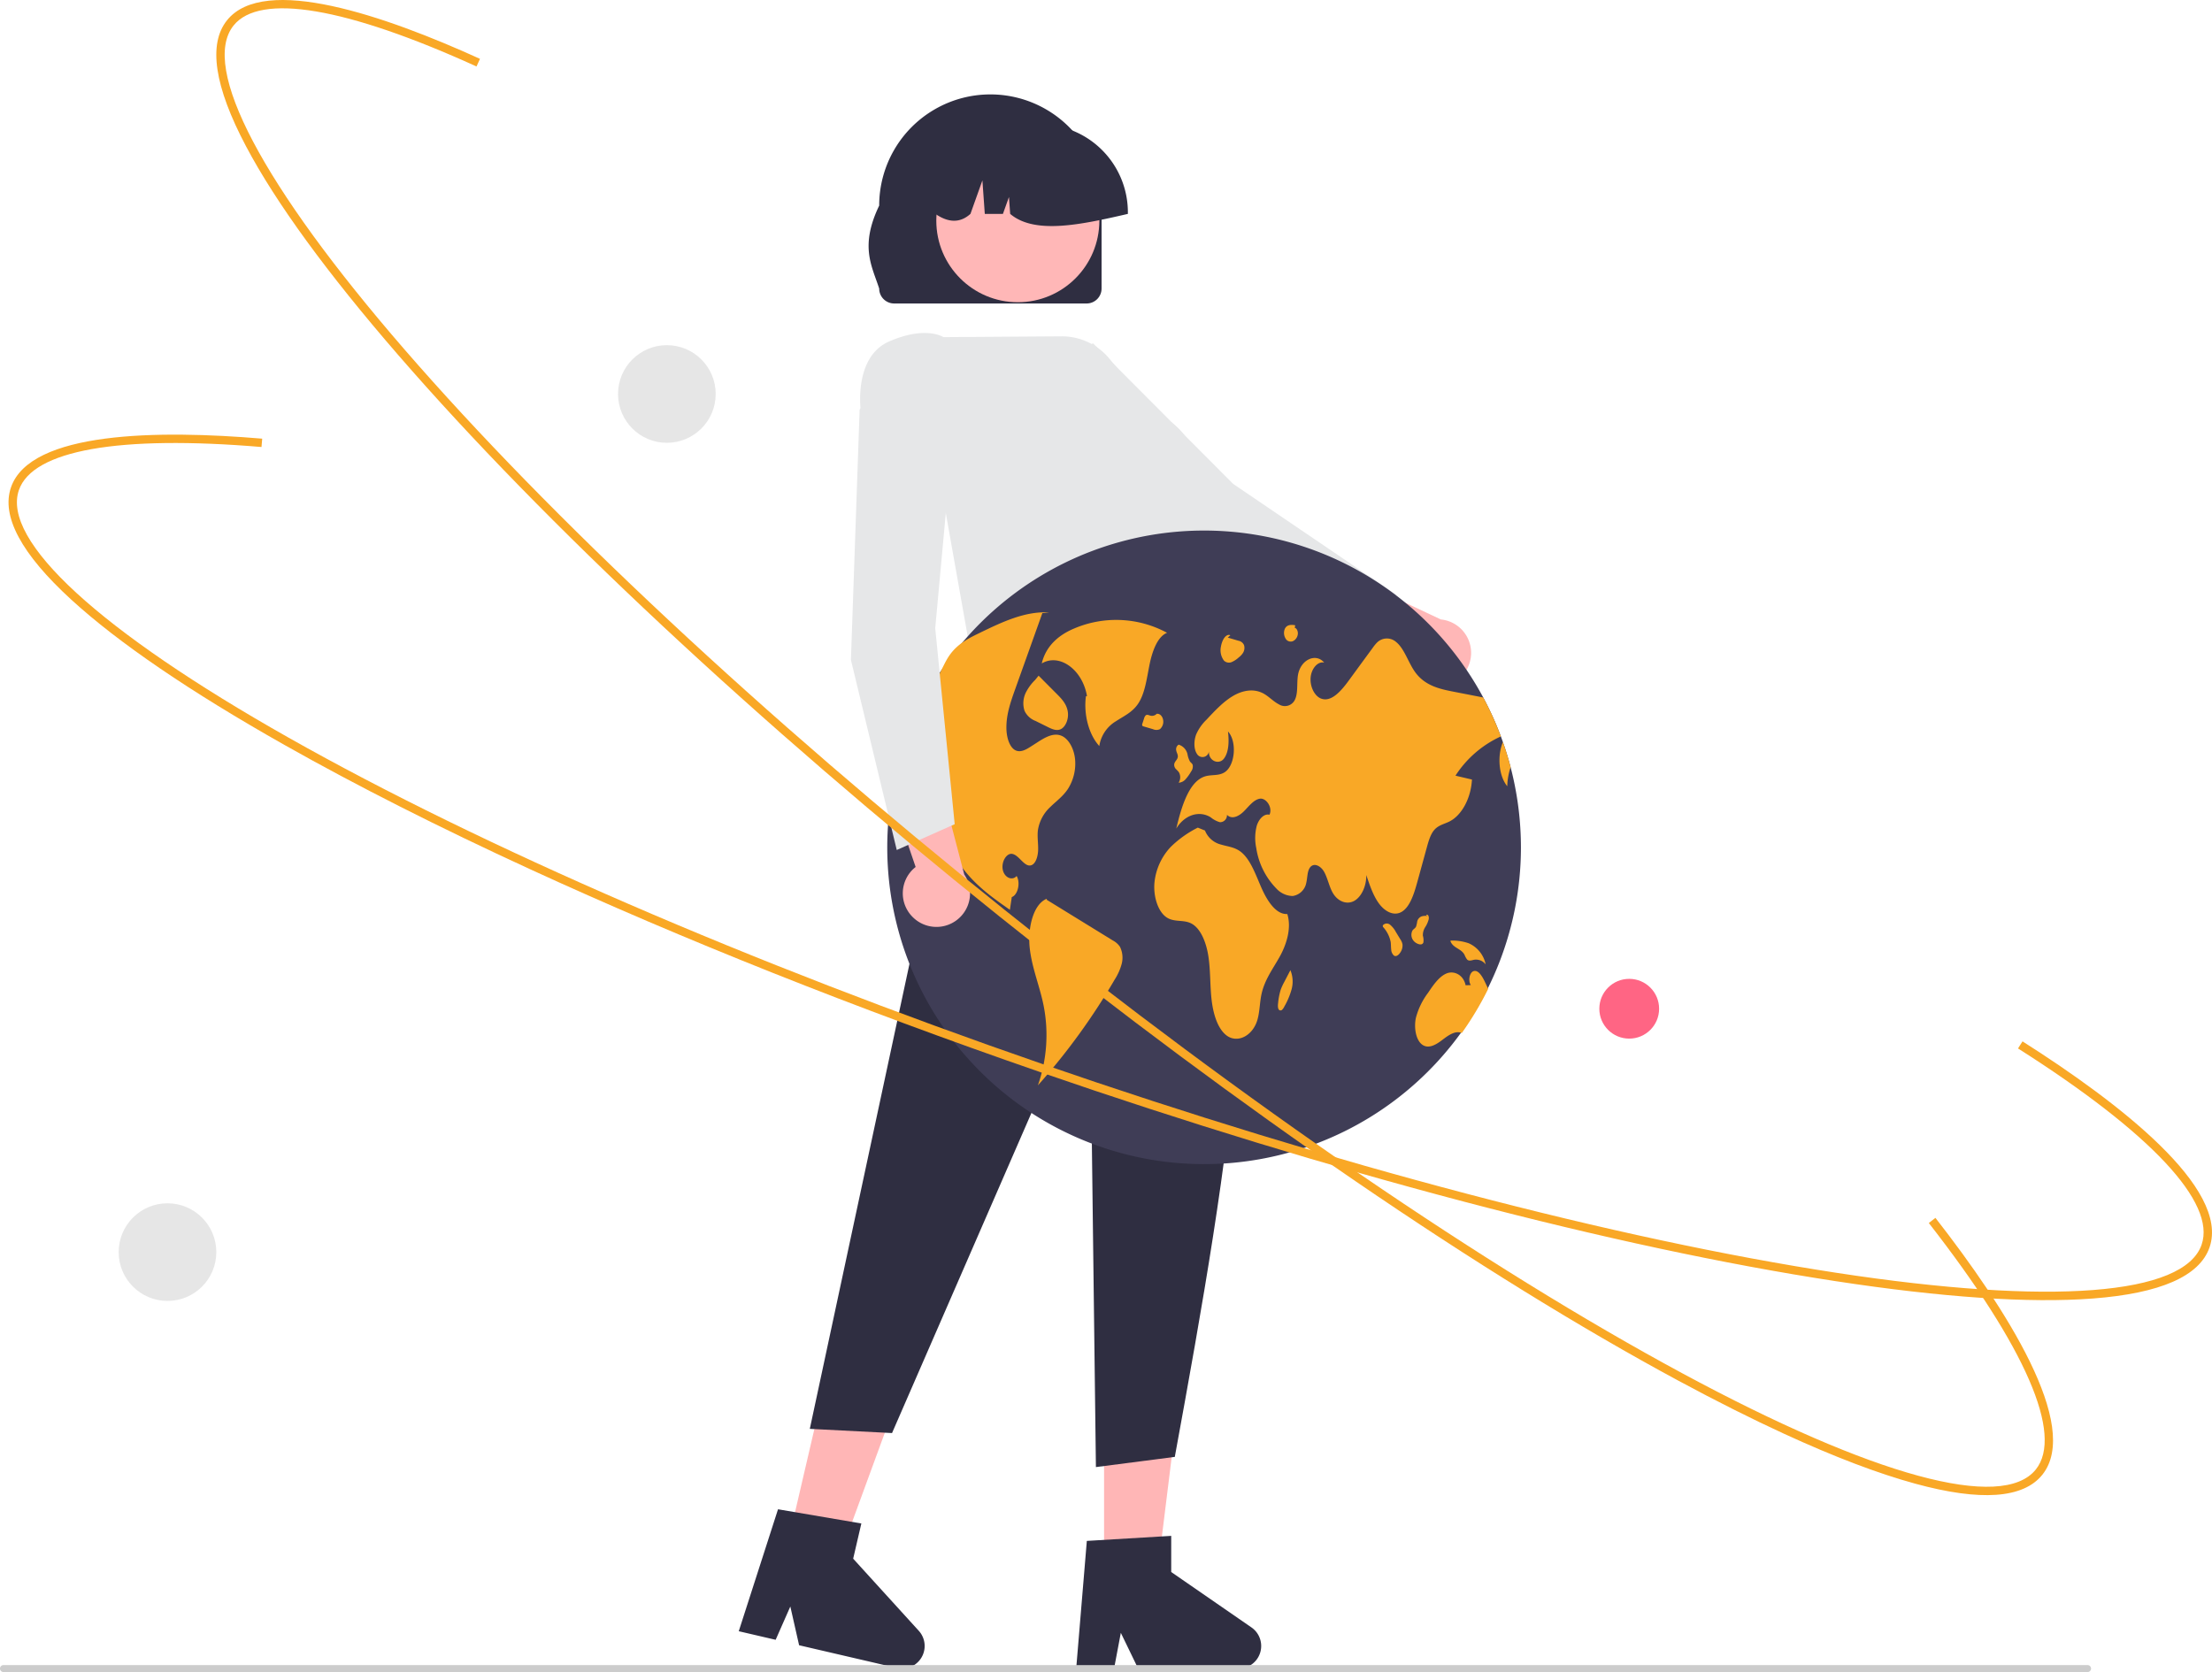 <svg xmlns="http://www.w3.org/2000/svg" data-name="Layer 1" width="792.086" height="598.836" viewBox="0 0 792.086 598.836" xmlns:xlink="http://www.w3.org/1999/xlink"><path id="a7c5c542-e960-402d-86b7-e161a3e2924b-526" data-name="Path 2996" d="M720.356,396.315a11.965,11.965,0,0,1-13.667-12.231l-39.677-15.248,17.965-12.851,34.924,16.45a12.026,12.026,0,0,1,.454,23.881Z" transform="translate(-203.957 -150.582)" fill="#ffb7b7"/><path id="b1c26e50-8516-4a28-8986-b88082ea0766-527" data-name="Path 2997" d="M697.683,385.376l6.195-21.853-.305-.208-58.03-39.42L595.38,273.563l-29.221,11.675,1.919,9.249.125.113,66.695,59.738.062.03Z" transform="translate(-203.957 -150.582)" fill="#e6e7e8"/><polygon points="434.278 284.709 344.469 272.12 352.374 217.013 418.492 217.013 434.278 284.709" fill="#ffb6b6"/><polygon points="281.679 554.553 300.102 558.834 325.381 489.813 298.192 483.495 281.679 554.553" fill="#ffb6b6"/><path d="M468.495,734.795l13.211,3.07,5.257-11.925,3.141,13.877,35.04,8.143A8.087,8.087,0,0,0,532.957,734.641l-23.491-25.828,2.93-12.61-29.84-5.083Z" transform="translate(-203.957 -150.582)" fill="#2f2e41"/><polygon points="395.352 564.819 414.265 564.819 423.266 491.867 395.352 491.867 395.352 564.819" fill="#ffb6b6"/><path d="M589.326,748.171h13.563l2.421-12.806,6.201,12.806h35.974a8.087,8.087,0,0,0,4.595-14.741l-28.728-19.84V700.644L593.136,702.447Z" transform="translate(-203.957 -150.582)" fill="#2f2e41"/><path d="M547.291,413.351l87.829-6.986c25.918,60.542,9.438,157.191-10.48,265.99l-28.25,3.653-2.191-174.827L523.382,663.822l-29.443-1.505Z" transform="translate(-203.957 -150.582)" fill="#2f2e41"/><path id="be563295-45cb-4583-a2cc-1b51a6e0af2d-528" data-name="Path 3002" d="M598.415,253.926V224.212a39.816,39.816,0,1,0-79.632,0c-7.018,14.623-2.627,21.576,0,29.714a5.355,5.355,0,0,0,5.346,5.346h68.937A5.355,5.355,0,0,0,598.415,253.926Z" transform="translate(-203.957 -150.582)" fill="#2f2e41"/><circle id="e6de18e8-d8d7-4938-bc85-74b57e27a471" data-name="Ellipse 572" cx="364.468" cy="79.05" r="29.192" fill="#ffb7b7"/><path id="b4d76e12-782b-49dd-9dc2-b18e04e0f0ec-529" data-name="Path 3003" d="M607.834,226.589A31.531,31.531,0,0,0,576.338,195.093h-5.943a31.531,31.531,0,0,0-31.496,31.496l0,.595c4.451,3.043,8.676,3.488,12.559,0l4.283-11.994.857,11.994H563.09l2.164-6.051.433,6.051c8.768,7.467,25.348,3.889,42.147,0Z" transform="translate(-203.957 -150.582)" fill="#2f2e41"/><path id="a580674d-06d2-46e1-9b07-6683bd33a718-530" data-name="Path 3004" d="M551.403,383.701l74.325-2.828,4.155-48.624c3.204-8.9,3.256-16.547.154-22.713a22.736,22.736,0,0,0-12.552-10.849l-16.263-19.643a22.136,22.136,0,0,0-17.184-8.011l-42.259.289c-1.018-.612-7.197-3.752-19.382,1.527-13.216,5.728-10.147,25.628-10.114,25.828l.031.187.145.127,28.108,23.675Z" transform="translate(-203.957 -150.582)" fill="#e6e7e8"/><path id="ba19af05-e5c9-4e56-8465-909fb7fb4880-531" data-name="Path 2960" d="M205.204,749.418h746.281a1.247,1.247,0,0,0,0-2.494H205.204a1.247,1.247,0,0,0,0,2.494Z" transform="translate(-203.957 -150.582)" fill="#ccc"/><path d="M748.583,454.277a113.455,113.455,0,1,1-7.183-39.952c.247.666.489,1.332.723,2.005v.006q1.571,4.436,2.767,9.036A114.226,114.226,0,0,1,748.583,454.277Z" transform="translate(-203.957 -150.582)" fill="#3f3d56"/><path d="M621.866,377.214a38.323,38.323,0,0,0-33.644-1.376c-4.704,2.047-9.657,5.72-11.226,12.351,6.347-3.746,14.562,2.172,16.196,11.666l-.381.105c-.863,6.576,1.063,13.735,4.791,17.812a12.528,12.528,0,0,1,6.013-8.918c2.739-1.801,5.769-3.109,7.86-6.204,2.478-3.669,3.108-9.032,4.092-13.924S618.42,378.577,621.866,377.214Z" transform="translate(-203.957 -150.582)" fill="#f9a826"/><path d="M586.34,433.171c-1.758,2.64-4.106,4.296-6.212,6.358a14.301,14.301,0,0,0-4.518,8.446c-.267,2.297.146,4.632.089,6.955-.057,2.322-.831,4.937-2.411,5.514-2.494.901-4.398-3.731-6.961-4.055-2.037-.254-3.871,2.951-3.281,5.73s3.363,4.01,4.956,2.196c1.44,2.418.425,6.802-1.739,7.545-.229,1.523-.457,3.04-.679,4.562-5.47-3.826-10.997-7.716-15.648-13.319a40.429,40.429,0,0,1-9.214-21.778c-.603-6.441.292-13.808-2.665-18.764-2.367-3.966-6.428-4.842-10.083-4.594-.666.044-1.339.121-2.005.203a112.969,112.969,0,0,1,8.179-18.719,8.013,8.013,0,0,0,2.05-1.276c3.401-2.887,4.912-8.731,7.672-12.774q.267-.39.552-.761c2.824-3.687,6.606-5.584,10.261-7.348,8.091-3.928,16.416-7.907,24.957-7.361l-2.43.235q-4.255,11.917-8.516,23.834-.647,1.827-1.307,3.661c-1.612,4.518-3.274,9.328-3.027,14.385.146,2.995,1.187,6.193,3.166,7.221,1.847.952,3.864-.216,5.647-1.371.755-.482,1.504-.965,2.259-1.453,2.71-1.745,5.711-3.534,8.573-2.367,2.621,1.066,4.556,4.626,4.924,8.465A16.923,16.923,0,0,1,586.34,433.171Z" transform="translate(-203.957 -150.582)" fill="#f9a826"/><path d="M602.455,487.411q-11.87-7.309-23.741-14.617l.134-.346c-4.92,1.874-6.963,10.62-6.15,17.772s3.57,13.546,4.963,20.515a54.454,54.454,0,0,1-2.053,28.573,234.006,234.006,0,0,0,27.489-37.879,20.265,20.265,0,0,0,2.487-5.514,8.771,8.771,0,0,0-.581-6.238A6.945,6.945,0,0,0,602.455,487.411Z" transform="translate(-203.957 -150.582)" fill="#f9a826"/><path d="M571.223,398.767a8.751,8.751,0,0,0-.401,6.364,7.054,7.054,0,0,0,3.941,3.65l4.373,2.167c1.455.721,3.023,1.449,4.506.856,1.789-.716,3.029-3.52,2.708-6.123-.341-2.77-2.088-4.676-3.702-6.298q-3.39-3.406-6.78-6.812l-1.274,1.56A17.01,17.01,0,0,0,571.223,398.767Z" transform="translate(-203.957 -150.582)" fill="#f9a826"/><path d="M725.142,428.38q2.951.695,5.901,1.39c-.343,6.644-3.636,12.793-8.052,15.02-1.84.927-3.89,1.269-5.413,3.001-1.377,1.574-2.075,4.023-2.716,6.364q-1.685,6.13-3.37,12.26c-1.206,4.404-2.754,9.296-5.889,10.883-2.691,1.364-5.768-.305-7.837-3.103-2.069-2.798-3.331-6.561-4.556-10.229.076,3.998-1.783,7.919-4.416,9.309-2.64,1.39-5.851.133-7.615-2.97-1.269-2.227-1.796-5.165-3.04-7.424-1.244-2.259-3.852-3.553-5.21-1.434-.895,1.409-.781,3.566-1.225,5.356a5.816,5.816,0,0,1-4.861,4.677,8.105,8.105,0,0,1-5.819-2.659,26.358,26.358,0,0,1-7.228-14.576,17.388,17.388,0,0,1,.203-7.97c.78-2.468,2.665-4.372,4.537-3.902,1.231-2.602-1.199-6.054-3.388-5.749-2.196.305-3.915,2.659-5.717,4.467-1.796,1.808-4.309,3.122-6.117,1.326a2.481,2.481,0,0,1-2.324,2.629q-.097.006-.195.004a8.998,8.998,0,0,1-3.281-1.739c-4.144-2.583-9.404-.869-12.348,4.017,1.84-7.83,4.537-16.816,10.191-18.656,2.31-.755,4.829-.133,7.012-1.44,3.865-2.316,4.645-11.067,1.307-14.677.425,3.414.343,7.399-1.459,9.734-1.802,2.335-5.584.812-5.356-2.64a2.313,2.313,0,0,1-4.302.914c-1.199-1.827-1.098-4.816-.247-6.999a16.486,16.486,0,0,1,3.699-5.254c3.014-3.23,6.073-6.498,9.563-8.528,3.496-2.031,7.532-2.716,11.035-.698,1.847,1.066,3.471,2.843,5.356,3.782a3.969,3.969,0,0,0,5.465-1.28q.032-.051.062-.104c1.402-2.462.742-6.117,1.263-9.195.933-5.438,6.371-7.983,9.385-4.391-2.253-.577-4.581,2.088-4.861,5.318-.285,3.23,1.345,6.491,3.528,7.469,3.668,1.624,7.259-2.462,10.032-6.244q4.34-5.939,8.693-11.872a14.345,14.345,0,0,1,1.555-1.891,5.002,5.002,0,0,1,6.834-.14c2.932,2.392,4.309,7.297,6.714,10.673,3.49,4.905,8.712,6.098,13.573,7.05q5.435,1.057,10.876,2.126a112.696,112.696,0,0,1,6.314,13.941A38.211,38.211,0,0,0,725.142,428.38Z" transform="translate(-203.957 -150.582)" fill="#f9a826"/><path d="M744.89,425.373a22.872,22.872,0,0,0-1.206,6.796c-3.109-3.795-3.604-10.908-1.561-15.832Q743.694,420.772,744.89,425.373Z" transform="translate(-203.957 -150.582)" fill="#f9a826"/><path d="M736.856,504.73a113.768,113.768,0,0,1-9.455,15.819c-2.284-.977-4.74.768-6.879,2.405-2.234,1.713-4.918,3.382-7.209,1.821-2.341-1.599-3.097-6.073-2.354-9.62a25.632,25.632,0,0,1,4.391-9.036c1.904-2.843,3.941-5.793,6.587-6.898,2.652-1.104,6.06.457,6.834,4.226l1.878-.064c-1.053-1.447-.501-4.442.914-4.969,1.631-.615,3.046,1.624,4.01,3.604C736.006,502.915,736.444,503.816,736.856,504.73Z" transform="translate(-203.957 -150.582)" fill="#f9a826"/><path d="M664.92,477.927c-4.037.254-7.235-4.716-9.36-9.606s-4.064-10.481-7.707-12.97c-2.081-1.422-4.455-1.617-6.712-2.306a8.311,8.311,0,0,1-5.7-5.019l-2.561-1.035a38.461,38.461,0,0,0-9.723,6.933,21.732,21.732,0,0,0-5.794,12.666c-.489,5.126,1.317,10.842,4.693,12.768,2.667,1.522,5.772.563,8.474,1.955,3.376,1.74,5.38,6.796,6.138,11.788s.566,10.179,1.109,15.228,2.039,10.301,5.134,12.888c3.874,3.237,9.558.547,11.296-5.346.852-2.891.823-6.153,1.461-9.153,1.123-5.284,4.153-9.205,6.556-13.54S666.518,482.958,664.92,477.927Z" transform="translate(-203.957 -150.582)" fill="#f9a826"/><path d="M625.026,426a10.773,10.773,0,0,1,1.051,1.116,3.667,3.667,0,0,1-.065,3.787,3.523,3.523,0,0,0,2.523-1.282,16.216,16.216,0,0,0,1.934-2.725,2.97,2.97,0,0,0,.57-2.377c-.191-.544-.642-.776-.958-1.186a8.059,8.059,0,0,1-.885-2.57,4.635,4.635,0,0,0-3.359-3.54l.202.039a1.919,1.919,0,0,0-.899,2.044c.123.792.631,1.449.581,2.257-.073,1.161-1.233,1.706-1.305,2.868A2.217,2.217,0,0,0,625.026,426Z" transform="translate(-203.957 -150.582)" fill="#f9a826"/><path d="M618.108,406.266l.018-.004a3.241,3.241,0,0,0,.344-.367Z" transform="translate(-203.957 -150.582)" fill="#f9a826"/><path d="M619.319,411.717a3.521,3.521,0,0,0,1.096-3.49c-.293-1.32-1.331-2.208-2.289-1.964a2.333,2.333,0,0,1-2.169.639c-.592-.152-1.242-.545-1.755-.099a2.657,2.657,0,0,0-.598,1.167q-.285.875-.57,1.75a1.104,1.104,0,0,0-.067.663.562.562,0,0,0,.431.343q1.71.504,3.42,1.008A2.947,2.947,0,0,0,619.319,411.717Z" transform="translate(-203.957 -150.582)" fill="#f9a826"/><path d="M705.391,486.974q-.791-1.294-1.581-2.589a8.648,8.648,0,0,0-2.083-2.616,1.846,1.846,0,0,0-2.601.23l-.028.034.064.493a11.13,11.13,0,0,1,2.777,5.418c.12.882.078,1.794.184,2.68a3.126,3.126,0,0,0,.976,2.186c.83.554,1.804-.263,2.395-1.26a4.34,4.34,0,0,0,.672-2.763A4.844,4.844,0,0,0,705.391,486.974Z" transform="translate(-203.957 -150.582)" fill="#f9a826"/><path d="M713.659,488.097a5.975,5.975,0,0,0-.193-2.409,5.288,5.288,0,0,1,.805-2.998,9.747,9.747,0,0,0,1.254-2.749,2.3,2.3,0,0,0-.06-1.346c-.174-.392-.597-.571-.839-.26l.519.334a4.723,4.723,0,0,0-2.105.102,2.605,2.605,0,0,0-1.595,1.798,11.13,11.13,0,0,1-.418,1.866c-.309.636-.908.848-1.285,1.406a3.361,3.361,0,0,0,.053,3.193,3.727,3.727,0,0,0,2.108,1.658C712.535,488.918,713.369,488.93,713.659,488.097Z" transform="translate(-203.957 -150.582)" fill="#f9a826"/><path d="M728.382,492.539a7.242,7.242,0,0,0,.912,1.674c.705.71,1.663.274,2.518.101a4.353,4.353,0,0,1,4.141,1.661,10.541,10.541,0,0,0-6.063-7.564,17.811,17.811,0,0,0-6.235-.975l-.362.093C724.216,490.216,727.114,490.156,728.382,492.539Z" transform="translate(-203.957 -150.582)" fill="#f9a826"/><path d="M666.024,498.033l.005.012.105-.203Z" transform="translate(-203.957 -150.582)" fill="#f9a826"/><path d="M663.79,502.356a19.844,19.844,0,0,0-1.253,2.753,23.963,23.963,0,0,0-.908,4.71c-.113.908-.148,2.067.42,2.509a.807.807,0,0,0,1.055-.143,4.173,4.173,0,0,0,.765-1.137,26.195,26.195,0,0,0,2.583-6.129,10.666,10.666,0,0,0-.423-6.874Q664.91,500.2,663.79,502.356Z" transform="translate(-203.957 -150.582)" fill="#f9a826"/><path d="M642.243,387.175a2.543,2.543,0,0,0,2.74.535,9.049,9.049,0,0,0,2.579-1.703,6.068,6.068,0,0,0,1.563-1.705,3.459,3.459,0,0,0,.32-2.634,2.676,2.676,0,0,0-2.04-1.613q-1.898-.563-3.797-1.126l.915-.825c-.942-.505-1.984.433-2.573,1.594a8.582,8.582,0,0,0-.781,2.404A6.171,6.171,0,0,0,642.243,387.175Z" transform="translate(-203.957 -150.582)" fill="#f9a826"/><path d="M664.586,379.674a2.091,2.091,0,0,0,2.849.232,3.185,3.185,0,0,0,1.26-2.27c.09-.995-.403-2.102-1.106-2.188l.161-.932c-1.354-.245-3.021-.294-3.746,1.351A3.861,3.861,0,0,0,664.586,379.674Z" transform="translate(-203.957 -150.582)" fill="#f9a826"/><path id="b456961e-c574-43f5-93e7-af00230a566f-532" data-name="Path 3011" d="M531.203,479.418a11.965,11.965,0,0,1,.63-18.329l-13.725-40.229,21.384,5.555,9.745,37.348a12.026,12.026,0,0,1-18.039,15.656Z" transform="translate(-203.957 -150.582)" fill="#ffb7b7"/><path id="f9e29824-911d-4b82-8399-58a66d30c3ed-533" data-name="Path 3012" d="M525.072,455.005l20.748-9.246-6.97-70.177,6.492-70.764-27.701-14.95-5.869,7.4v.168l-3.11,89.483.017.067Z" transform="translate(-203.957 -150.582)" fill="#e6e7e8"/><path d="M842.911,664.127q-17.597-8.092-37.962-19.068c-70.22-37.856-156.569-96.91-243.14-166.284C475.237,409.401,398.786,337.995,346.538,277.712c-25.451-29.366-43.784-54.515-54.489-74.749-11.334-21.422-13.62-36.602-6.795-45.118,13.296-16.591,56.595-1.647,90.578,13.811l-1.242,2.731c-46.667-21.228-77.562-26.437-86.995-14.666C275.581,174.712,297.892,217.002,348.805,275.747c52.133,60.151,128.445,131.423,214.879,200.688C650.119,545.698,736.307,604.646,806.373,642.418c68.424,36.889,114.561,49.449,126.575,34.456,9.975-12.448-3.631-43.798-38.311-88.278l2.366-1.844c25.198,32.32,52.296,74.516,38.286,91.999-6.825,8.516-22.138,9.593-45.515,3.2C876.449,678.306,860.767,672.339,842.911,664.127Z" transform="translate(-203.957 -150.582)" fill="#f9a826"/><path d="M393.682,461.846c-32.344-14.872-61.902-29.809-87.79-44.427-33.838-19.108-59.555-36.636-76.436-52.096-17.872-16.369-25.126-29.899-21.559-40.213,6.947-20.093,52.751-20.566,89.952-17.425l-.253,2.99c-51.087-4.315-81.935,1.16-86.865,15.416-6.278,18.157,28.944,50.492,96.635,88.715,69.312,39.139,165.134,80.629,269.816,116.823C681.864,567.827,782.848,594.39,861.532,606.425c76.843,11.754,124.516,8.082,130.795-10.075,5.213-15.075-18.136-40.032-65.744-70.274l1.608-2.532c34.593,21.974,74.293,52.613,66.971,73.787-3.566,10.315-17.628,16.474-41.794,18.307-22.826,1.731-53.876-.37-92.289-6.247-78.858-12.062-180.028-38.671-284.876-74.925C510.43,511.722,448.124,486.882,393.682,461.846Z" transform="translate(-203.957 -150.582)" fill="#f9a826"/><circle cx="238.796" cy="141.102" r="17.483" fill="#e6e6e6"/><circle cx="583.401" cy="361.273" r="10.702" fill="#ff6584"/><circle cx="59.977" cy="448.437" r="17.483" fill="#e6e6e6"/></svg>